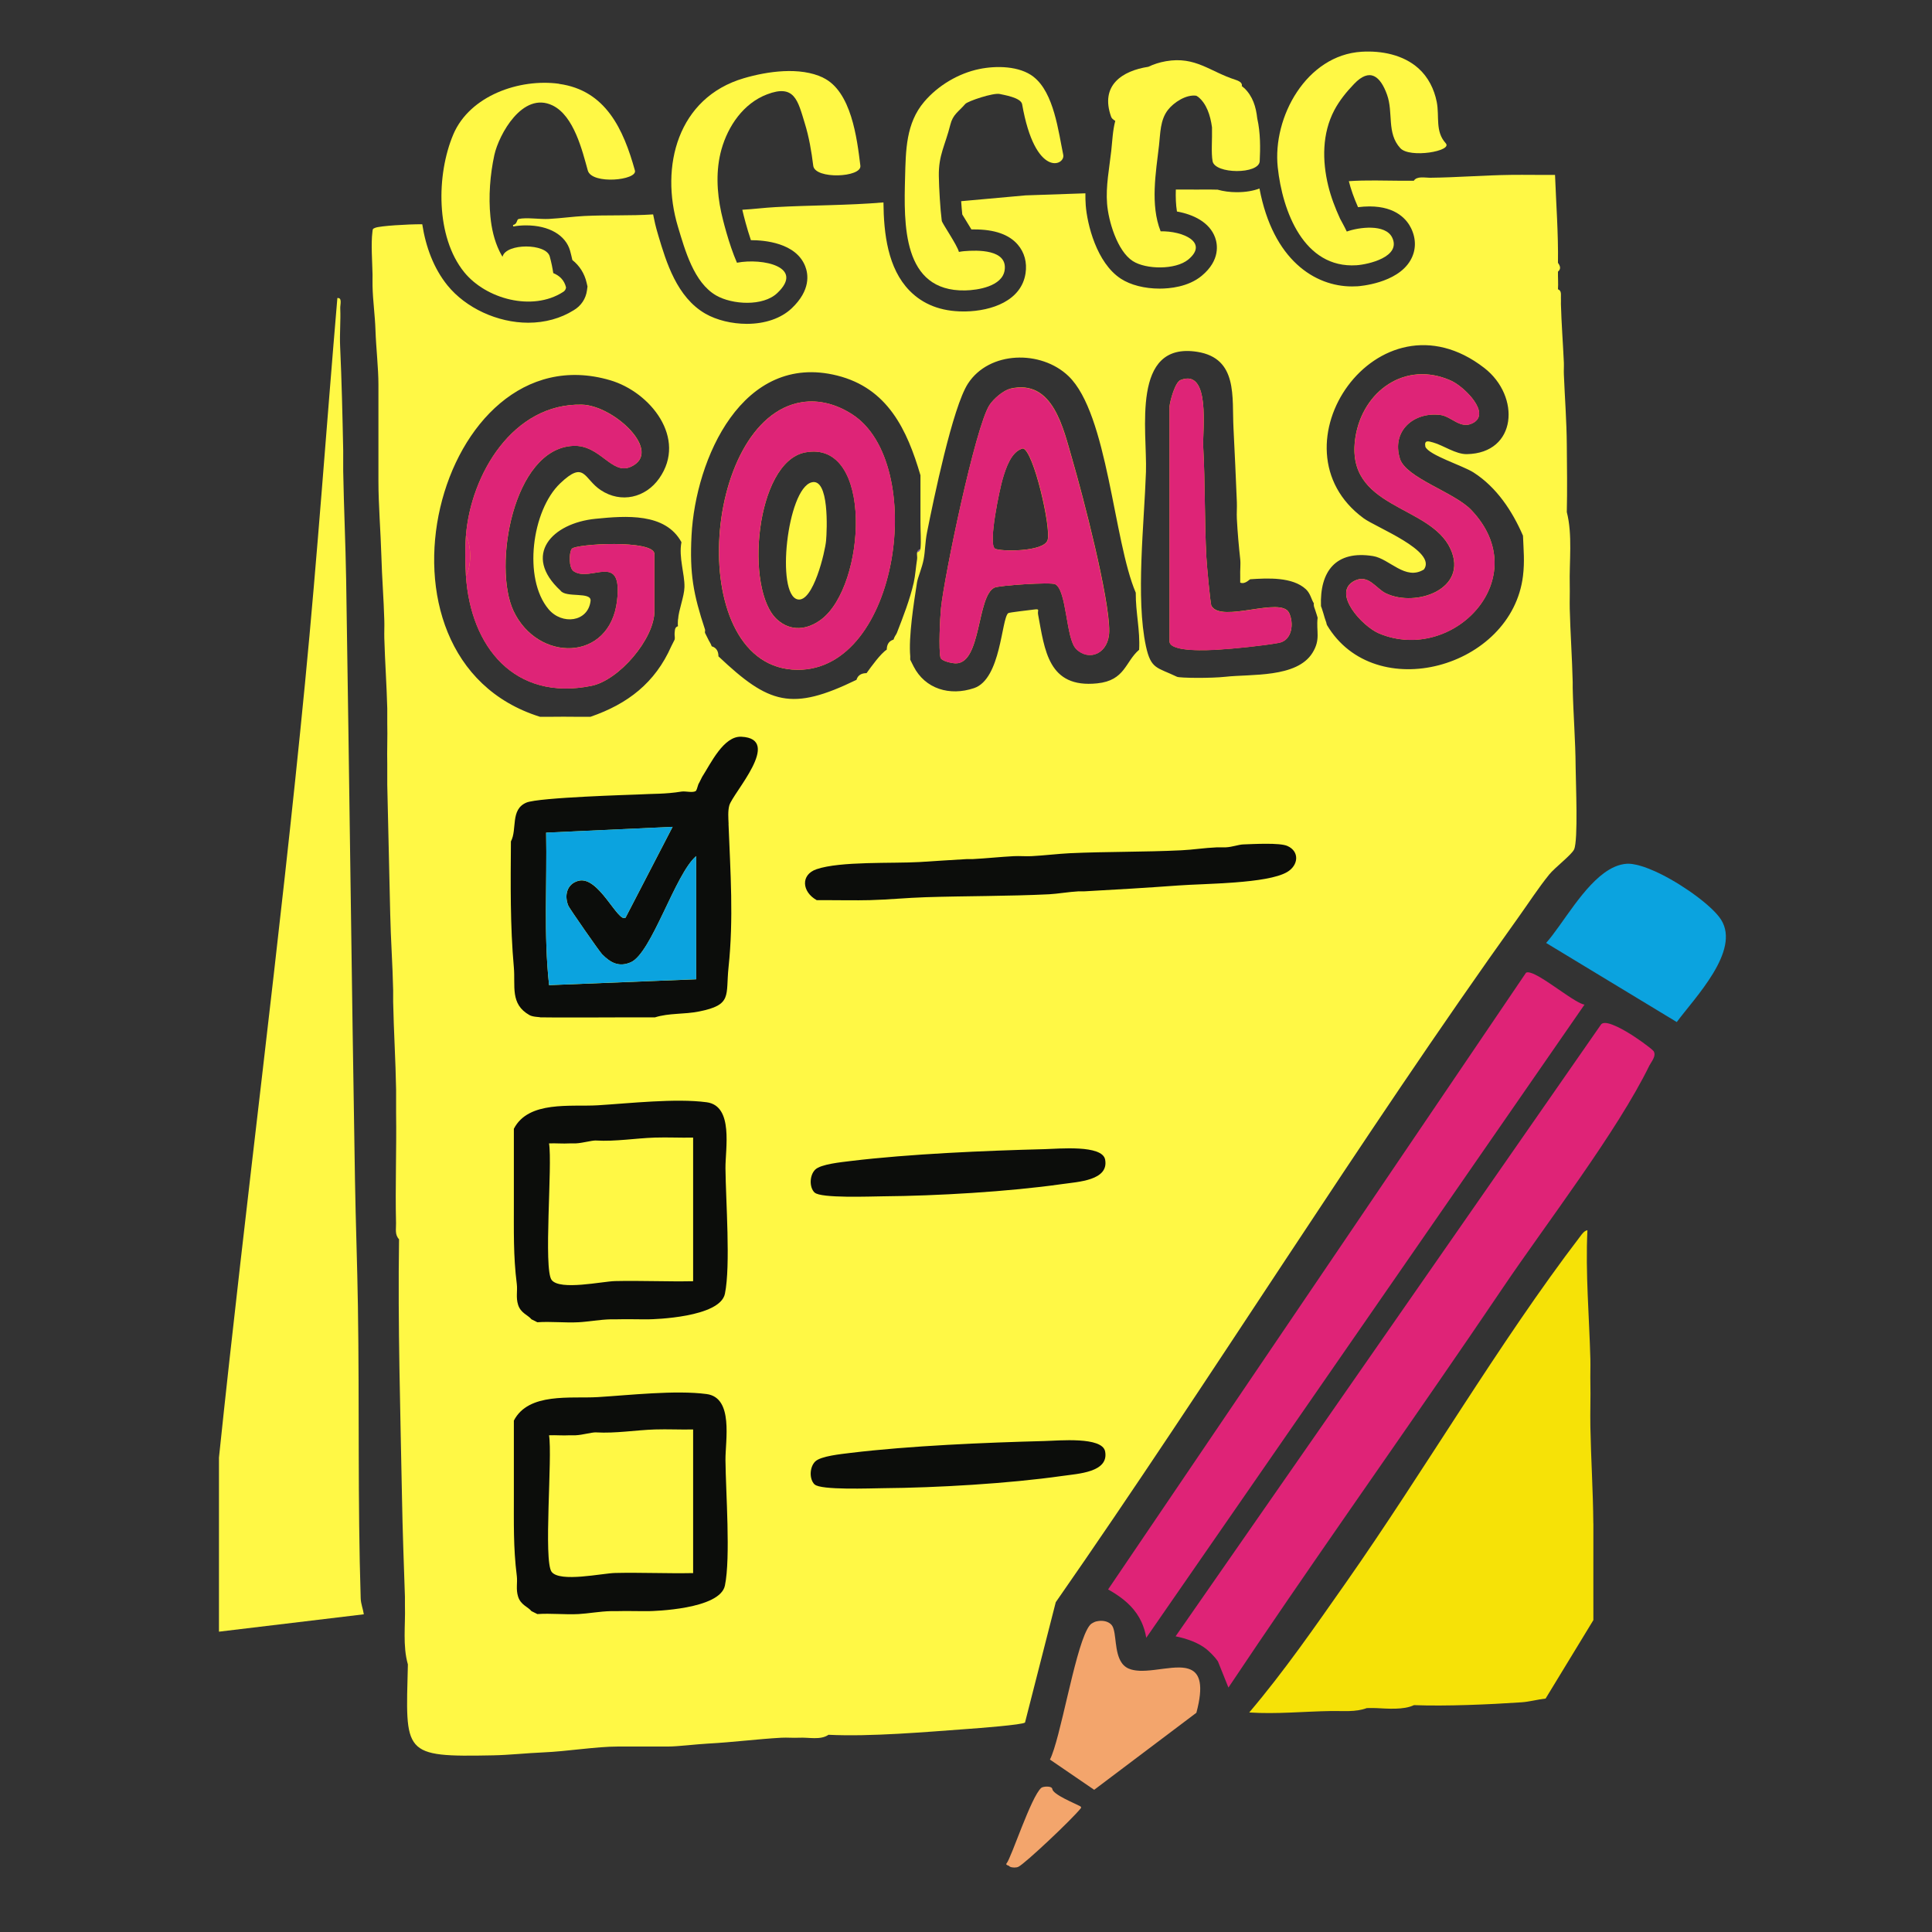 <svg width="150" height="150" viewBox="0 0 150 150" fill="none" xmlns="http://www.w3.org/2000/svg">
<rect x="0" y="0" width="150" height="150" fill="#333333" stroke="none"/>
<g clip-path="url(#clip0_3017_1387)">
<path d="M63.002 37.452C61.109 37.98 60.226 46.163 61.928 46.537C63.135 46.801 64.068 42.803 64.137 41.974C64.21 41.149 64.393 37.064 63.002 37.452Z" fill="#FFF845"/>
<path d="M78.439 30.18C77.885 30.308 77.135 30.978 76.829 31.439C75.731 33.103 73.307 44.773 73.06 47.216C72.982 47.996 72.868 50.416 73.019 51.05C73.087 51.333 73.938 51.506 74.217 51.502C76.211 51.488 75.832 46.282 77.213 45.621C77.565 45.452 81.567 45.179 81.924 45.356C82.838 45.817 82.751 49.587 83.547 50.376C84.576 51.392 86.104 50.727 86.122 49.003C86.15 46.432 84.073 38.473 83.259 35.683C82.555 33.276 81.773 29.401 78.443 30.171L78.439 30.18ZM81.338 41.924C81.05 42.872 77.62 42.826 77.245 42.594C76.696 42.247 77.62 37.935 77.853 37.155C78.096 36.348 78.507 35.04 79.422 34.817C80.25 35.008 81.617 40.985 81.334 41.928L81.338 41.924Z" fill="#F6E207"/>
<path d="M94.062 47.057C93.966 46.892 93.692 43.847 93.664 43.287C93.509 40.424 93.573 37.533 93.417 34.675C93.353 33.481 94.026 28.571 91.657 29.506C91.231 29.674 90.852 31.092 90.801 31.552V49.787C90.801 50.663 93.925 50.476 94.588 50.435C95.809 50.362 98.115 50.125 99.29 49.91C100.333 49.719 100.475 48.379 100.081 47.572C99.45 46.286 94.863 48.388 94.067 47.052L94.062 47.057Z" fill="#F6E207"/>
<path d="M108.689 35.61C108.017 33.463 109.759 31.963 111.813 32.214C112.686 32.318 113.368 33.335 114.315 32.865C115.838 32.118 113.674 30.012 112.664 29.556C109.119 27.96 105.789 30.354 105.231 33.959C104.371 39.526 111.031 39.138 112.618 42.621C114.031 45.721 109.938 47.189 107.596 46.063C106.832 45.698 106.247 44.549 105.172 45.087C103.342 46.004 105.771 48.643 107.079 49.185C112.842 51.57 119.25 44.846 114.223 39.59C112.901 38.208 109.156 37.11 108.685 35.605L108.689 35.61Z" fill="#F6E207"/>
<path d="M122.332 59.556C122.319 57.487 122.149 55.463 122.104 53.411C122.104 53.261 122.104 53.106 122.104 52.956C122.058 51.055 121.921 49.14 121.875 47.266C121.861 46.66 121.889 46.049 121.875 45.447C121.829 43.592 122.104 41.536 121.646 39.758C121.688 38.021 121.66 36.262 121.646 34.525C121.633 32.688 121.491 30.892 121.418 29.064C121.404 28.763 121.431 28.457 121.418 28.152C121.349 26.634 121.23 25.111 121.189 23.598C121.189 23.447 121.198 23.292 121.189 23.142C121.175 22.891 121.262 22.572 120.96 22.458C120.992 22.011 120.951 21.546 120.96 21.09C121.212 20.881 121.139 20.653 120.96 20.407C120.992 18.114 120.819 15.862 120.732 13.578C119.593 13.591 118.445 13.564 117.306 13.578C115.202 13.605 113.135 13.778 111.022 13.801C110.637 13.801 110.006 13.655 109.768 14.034C109.462 14.034 109.16 14.034 108.854 14.034C107.491 14.029 106.096 13.97 104.724 14.066C104.879 14.685 105.108 15.337 105.437 16.085C105.739 16.049 106.036 16.026 106.324 16.026C108.433 16.026 109.256 17.092 109.563 17.731C109.97 18.579 109.947 19.468 109.494 20.233C108.447 22.011 105.533 22.216 105.41 22.226C105.259 22.235 105.112 22.239 104.971 22.239C102.098 22.239 98.837 20.201 97.785 14.635C97.319 14.813 96.738 14.922 96.029 14.922C95.476 14.922 94.982 14.85 94.533 14.726C94.131 14.722 93.724 14.704 93.326 14.717C93.143 14.726 92.718 14.713 92.411 14.717C92.041 14.722 91.661 14.713 91.291 14.717C91.272 15.31 91.291 15.884 91.378 16.422C92.644 16.646 93.911 17.252 94.341 18.442C94.52 18.93 94.771 20.197 93.294 21.419C92.251 22.28 90.806 22.408 90.033 22.408C88.871 22.408 87.778 22.13 87.028 21.642C85.125 20.407 84.407 17.38 84.297 15.948C84.275 15.634 84.265 15.319 84.27 15.009L79.619 15.169L74.624 15.62C74.651 15.998 74.679 16.358 74.711 16.65C74.784 16.773 74.885 16.937 74.967 17.07C75.136 17.343 75.287 17.589 75.42 17.813C75.502 17.813 75.58 17.813 75.662 17.813C77.217 17.813 78.347 18.209 79.019 18.993C79.536 19.591 79.751 20.379 79.623 21.218C79.303 23.347 77.002 24.145 74.953 24.181H74.798C73.069 24.181 71.665 23.639 70.618 22.567C68.93 20.844 68.614 18.145 68.591 15.716C65.806 15.953 62.993 15.925 60.208 16.08C59.352 16.126 58.525 16.235 57.633 16.285C57.738 16.746 57.98 17.703 58.3 18.647H58.314C59.334 18.647 61.79 18.843 62.513 20.662C62.76 21.282 62.952 22.531 61.465 23.94C60.642 24.715 59.407 25.143 57.985 25.143C56.819 25.143 55.648 24.856 54.774 24.359C52.547 23.082 51.724 20.334 51.124 18.328L51.051 18.077C50.909 17.598 50.8 17.12 50.708 16.646C48.929 16.764 47.141 16.682 45.366 16.769C44.492 16.814 43.559 16.947 42.626 16.997C41.922 17.038 40.87 16.864 40.271 17.001C40.093 17.042 40.184 17.407 39.827 17.466C39.836 17.507 39.841 17.548 39.85 17.585C40.161 17.526 40.495 17.498 40.847 17.498C42.617 17.498 43.925 18.255 44.264 19.477C44.328 19.718 44.387 19.951 44.438 20.188C44.996 20.63 45.38 21.232 45.544 21.947L45.613 22.244L45.572 22.545C45.485 23.197 45.11 23.753 44.543 24.085C43.532 24.719 42.315 25.056 41.012 25.056C38.629 25.056 36.168 23.917 34.741 22.157C33.671 20.835 33.054 19.162 32.784 17.412C31.659 17.402 29.518 17.539 29.148 17.68C28.928 17.762 28.942 17.776 28.914 18.009C28.796 18.916 28.905 20.347 28.924 21.323C28.928 21.628 28.914 21.929 28.924 22.235C28.951 23.374 29.116 24.487 29.152 25.649C29.198 27.012 29.381 28.58 29.381 29.861V37.374C29.381 39.188 29.555 41.285 29.61 43.177C29.655 44.841 29.793 46.51 29.838 48.183C29.852 48.639 29.825 49.094 29.838 49.55C29.889 51.374 30.021 53.202 30.067 55.011C30.072 55.239 30.062 55.467 30.067 55.695C30.067 55.846 30.067 56.001 30.067 56.151C30.095 57.209 30.04 58.28 30.067 59.338C30.076 59.639 30.058 59.944 30.067 60.249C30.067 60.4 30.067 60.555 30.067 60.705C30.067 60.783 30.067 60.856 30.067 60.933C30.149 64.261 30.223 67.607 30.296 70.949C30.337 72.913 30.483 74.887 30.524 76.866C30.529 77.171 30.52 77.472 30.524 77.778C30.57 80.061 30.716 82.327 30.753 84.606C30.753 84.757 30.753 84.912 30.753 85.062C30.753 85.29 30.753 85.518 30.753 85.746C30.753 85.974 30.753 86.202 30.753 86.43C30.794 89.275 30.68 92.128 30.748 94.973C30.758 95.406 30.639 95.857 30.982 96.217C30.881 102.878 31.087 109.583 31.21 116.248C31.256 118.842 31.352 121.4 31.439 123.989C31.448 124.217 31.43 124.445 31.439 124.673C31.485 126.186 31.252 127.759 31.668 129.227C31.494 136.193 31.206 136.425 38.291 136.284C39.525 136.261 40.884 136.11 42.174 136.056C44.035 135.978 46.281 135.6 47.996 135.6H51.879C52.62 135.6 54.042 135.422 54.962 135.372C56.86 135.272 58.849 135.016 60.67 134.916C61.123 134.893 61.584 134.939 62.042 134.916C62.797 134.875 63.702 135.121 64.324 134.688C67.59 134.848 71.848 134.474 75.168 134.232C75.818 134.187 79.431 133.913 79.582 133.735L81.969 124.395C94.168 106.876 105.46 88.582 117.896 71.209C118.683 70.11 119.433 68.943 120.283 67.894C120.704 67.37 122.026 66.363 122.213 65.948C122.538 65.232 122.342 60.746 122.332 59.579V59.556ZM52.638 48.101C52.629 48.265 52.615 48.465 52.638 48.62C52.378 48.698 52.405 48.921 52.378 49.14C52.359 49.309 52.419 49.537 52.378 49.66L52.117 50.179C50.864 53.015 48.737 54.656 45.846 55.65H44.538C44.017 55.65 43.491 55.636 42.969 55.65H41.922C27.391 51.105 33.991 25.604 47.365 29.519C50.498 30.436 53.365 34.028 51.184 37.137C50.123 38.65 48.215 39.097 46.642 38.053C45.307 37.169 45.407 35.701 43.486 37.533C41.3 39.621 40.587 44.914 42.59 47.298C43.633 48.543 45.659 48.301 45.851 46.656C45.938 45.912 43.934 46.441 43.518 45.853C40.536 43.1 42.841 40.615 46.244 40.278C48.581 40.045 51.66 39.799 52.908 42.097C52.679 43.264 53.169 44.568 53.141 45.584C53.123 46.323 52.689 47.358 52.647 48.087L52.638 48.101ZM69.369 49.66C68.994 49.774 68.852 50.061 68.847 50.439C68.385 50.726 67.631 51.77 67.279 52.263C66.899 52.263 66.606 52.408 66.497 52.782C61.461 55.23 59.709 54.674 55.78 50.959C55.78 50.581 55.634 50.289 55.259 50.179C55.167 49.915 55.03 49.755 54.998 49.66L54.738 49.14C54.71 49.062 54.765 48.958 54.738 48.88C53.827 46.131 53.539 44.54 53.69 41.586C53.997 35.61 57.647 27.331 64.987 29.155C68.93 30.135 70.434 33.385 71.464 36.9V38.204C71.464 38.983 71.468 39.767 71.464 40.547C71.459 41.221 71.528 41.978 71.464 42.63C71.34 42.667 71.226 42.767 71.203 42.89C71.171 43.045 71.23 43.246 71.203 43.41C71.112 43.98 71.061 44.714 70.942 45.233C70.64 46.564 70.124 47.873 69.634 49.14C69.584 49.272 69.451 49.395 69.373 49.66H69.369ZM88.446 50.444C87.353 51.374 87.362 52.833 85.185 53.056C81.37 53.453 81.114 50.457 80.597 47.709C80.533 47.367 80.794 47.253 80.231 47.33C79.893 47.376 78.356 47.544 78.278 47.604C77.743 48.041 77.725 52.718 75.626 53.425C73.732 54.063 71.825 53.484 70.933 51.743L70.672 51.223C70.659 51.141 70.681 51.05 70.672 50.963C70.531 49.473 70.947 46.801 71.194 45.233C71.258 44.827 71.596 44.071 71.715 43.41C71.834 42.781 71.825 42.078 71.976 41.326C72.474 38.824 73.961 31.607 75.155 29.779C76.806 27.24 80.826 27.153 82.962 29.205C86.013 32.141 86.456 42.001 88.18 46.017C88.167 47.553 88.528 48.921 88.441 50.444H88.446ZM102.3 47.964C102.176 49.017 102.556 49.637 101.897 50.69C100.68 52.646 97.113 52.322 95.137 52.545C94.035 52.668 91.583 52.646 91.382 52.545C89.827 51.798 89.361 51.971 88.972 50.179C88.167 46.45 88.839 40.611 88.972 36.636C89.077 33.49 87.778 26.497 92.96 27.317C96.134 27.824 95.64 30.841 95.768 33.248C95.869 35.149 95.947 37.078 96.029 38.979C96.047 39.412 96.006 39.849 96.029 40.282C96.088 41.39 96.18 42.398 96.29 43.41C96.335 43.825 96.271 44.285 96.29 44.714C96.299 44.887 96.281 45.06 96.29 45.233C96.66 45.397 97.003 44.978 97.072 44.973C98.421 44.882 100.351 44.782 101.389 45.748C101.751 46.086 101.819 46.569 102.011 46.847C102.007 46.87 101.998 46.888 101.998 46.911C101.998 47.066 102.048 47.193 102.103 47.335C102.149 47.458 102.19 47.585 102.226 47.713C102.249 47.795 102.277 47.877 102.3 47.959V47.964ZM118.244 44.714C117.375 51.875 106.741 54.775 103.031 48.538C103.022 48.52 103.008 48.483 102.99 48.429C102.99 48.406 102.99 48.383 102.981 48.36C102.885 48.114 102.816 47.859 102.743 47.608C102.707 47.481 102.665 47.353 102.624 47.23C102.606 47.175 102.583 47.116 102.56 47.061C102.46 44.349 103.713 42.712 106.599 43.173C107.884 43.378 109.114 45.11 110.555 44.212C111.584 42.785 106.846 40.953 105.876 40.241C98.385 34.757 106.988 22.171 115.239 28.567C118.074 30.764 117.791 35.19 113.885 35.259C113.016 35.272 112.064 34.575 111.264 34.352C110.88 34.242 110.564 34.151 110.665 34.684C110.935 35.341 113.583 36.152 114.411 36.686C116.199 37.834 117.416 39.676 118.244 41.591C118.289 42.726 118.381 43.574 118.244 44.718V44.714Z" fill="#FFF845"/>
<path d="M44.392 42.612C44.163 42.94 44.168 44.089 44.525 44.339C45.855 45.269 48.362 42.767 47.909 46.637C47.351 51.414 41.735 51.424 39.864 47.417C38.263 43.984 39.818 34.871 44.474 34.616C46.601 34.497 47.484 36.918 48.979 36.239C51.527 35.081 47.658 31.475 45.183 31.416C39.823 31.293 36.553 36.845 36.178 41.581C36.104 42.507 36.118 43.774 36.178 44.709C36.539 50.211 39.942 54.455 45.92 53.247C48.069 52.814 50.813 49.591 50.813 47.444V43.017C50.813 41.869 44.666 42.22 44.392 42.612Z" fill="#F6E207"/>
<path d="M66.149 32.159C64.983 31.411 63.633 31.005 62.238 31.229C54.422 32.491 53.082 51.943 61.914 52.003C69.826 52.053 72.022 35.91 66.149 32.159ZM63.752 48.1C62.668 48.907 61.401 49.049 60.345 48.105C57.797 45.826 58.639 35.879 62.508 35.126C67.869 34.087 67.242 45.497 63.752 48.1Z" fill="#F6E207"/>
<path d="M92.009 129.5C92.041 129.505 92.073 129.514 92.105 129.519C92.073 129.51 92.041 129.505 92.009 129.5Z" fill="#7455AB"/>
<path d="M84.837 126.009C84.796 126.036 84.75 126.059 84.714 126.086C84.609 126.173 84.503 126.323 84.398 126.524C84.503 126.323 84.609 126.177 84.714 126.086C84.75 126.054 84.791 126.032 84.837 126.009Z" fill="#7455AB"/>
<path d="M86.365 126.246C86.69 126.802 86.507 128.27 87.088 129.095C86.511 128.27 86.69 126.802 86.365 126.246C86.292 126.123 86.182 126.027 86.045 125.958C86.177 126.027 86.292 126.123 86.365 126.246Z" fill="#7455AB"/>
<path d="M87.824 129.614C88.03 129.678 88.258 129.71 88.501 129.715C88.258 129.705 88.03 129.674 87.824 129.614Z" fill="#7455AB"/>
<path d="M87.234 129.268C87.344 129.377 87.472 129.469 87.623 129.537C87.467 129.469 87.339 129.377 87.234 129.268Z" fill="#7455AB"/>
<path d="M123.705 118.277C123.686 115.756 123.522 113.267 123.476 110.764C123.453 109.634 123.503 108.467 123.476 107.35C123.462 106.744 123.49 106.133 123.476 105.531C123.389 102.199 123.087 98.866 123.247 95.516C123.009 95.547 122.831 95.803 122.694 95.985C116.345 104.296 110.573 114.22 104.481 122.9C102.085 126.314 99.688 129.779 96.99 132.956C99.112 133.097 101.238 132.874 103.384 132.842C104.307 132.828 105.231 132.942 106.123 132.614C106.352 132.623 106.581 132.605 106.809 132.614C107.729 132.66 108.991 132.769 109.778 132.386C112.27 132.482 115.609 132.336 118.12 132.167C118.751 132.126 119.373 131.944 120 131.876L123.709 125.785C123.714 123.665 123.7 121.532 123.709 119.412C123.709 119.034 123.709 118.655 123.709 118.273L123.705 118.277Z" fill="#F6E207"/>
<path d="M124.574 79.423C124.743 79.414 124.962 79.474 125.209 79.565C124.962 79.469 124.738 79.414 124.574 79.423Z" fill="#7455AB"/>
<path d="M128.013 81.288C128.159 81.407 128.274 81.502 128.342 81.566C128.278 81.502 128.164 81.407 128.013 81.288Z" fill="#7455AB"/>
<path d="M95.384 131.023C101.472 121.897 107.838 112.953 114.031 103.895C107.838 112.953 101.467 121.897 95.384 131.023Z" fill="#7455AB"/>
<path d="M92.576 127.422C92.356 127.331 92.123 127.253 91.885 127.189C92.128 127.258 92.356 127.335 92.576 127.422Z" fill="#7455AB"/>
<path d="M128.425 82.054C128.452 81.963 128.466 81.867 128.448 81.776C128.466 81.867 128.448 81.963 128.425 82.054Z" fill="#7455AB"/>
<path d="M125.58 79.729C126.426 80.135 127.46 80.85 128.013 81.288C127.46 80.85 126.431 80.135 125.58 79.729Z" fill="#7455AB"/>
<path d="M128.37 82.19C128.283 82.373 128.155 82.546 128.082 82.701C125.589 87.834 120.041 95.023 116.675 100.01C115.797 101.31 114.919 102.604 114.031 103.899C114.914 102.604 115.797 101.31 116.675 100.01C120.041 95.023 125.589 87.834 128.082 82.701C128.155 82.546 128.287 82.373 128.37 82.19Z" fill="#7455AB"/>
<path d="M93.527 127.932C93.719 128.069 93.898 128.228 94.072 128.406C93.898 128.233 93.719 128.069 93.527 127.932Z" fill="#7455AB"/>
<path d="M28.004 124.094C27.767 116.558 27.908 108.973 27.789 101.437C27.739 98.182 27.616 94.918 27.561 91.65C27.3 76.077 27.122 60.559 26.875 44.992C26.829 42.188 26.696 39.38 26.646 36.572C26.637 36.116 26.655 35.66 26.646 35.204C26.646 35.127 26.646 35.054 26.646 34.976C26.591 32.25 26.532 29.629 26.408 26.907C26.362 25.923 26.458 24.924 26.417 23.935C26.404 23.657 26.591 23.087 26.193 23.142C25.342 33.112 24.647 43.109 23.678 53.07C21.729 73.123 19.095 93.127 17 113.167V126.683L28.247 125.334C28.187 124.914 28.018 124.531 28.004 124.094Z" fill="#FFF845"/>
<path d="M126.801 67.092C126.883 67.106 126.97 67.12 127.062 67.142C126.97 67.124 126.888 67.106 126.801 67.092Z" fill="#7455AB"/>
<path d="M119.62 75.904C120.462 76.406 121.555 77.231 122.319 77.682C121.55 77.231 120.462 76.406 119.62 75.904Z" fill="#7455AB"/>
<path d="M86.026 123.401C86.219 123.506 86.406 123.615 86.584 123.734C86.406 123.62 86.219 123.511 86.026 123.401Z" fill="#7455AB"/>
<path d="M128.082 82.697C128.155 82.541 128.287 82.368 128.37 82.186C128.393 82.14 128.411 82.095 128.425 82.049C128.452 81.958 128.466 81.862 128.448 81.771C128.438 81.725 128.425 81.68 128.402 81.634C128.393 81.621 128.374 81.593 128.338 81.561C128.274 81.498 128.159 81.402 128.008 81.283C127.455 80.846 126.426 80.13 125.575 79.724C125.447 79.665 125.324 79.61 125.205 79.565C124.958 79.469 124.734 79.414 124.569 79.423C124.427 79.433 124.327 79.483 124.272 79.588L91.272 127.043C91.483 127.084 91.684 127.135 91.881 127.189C92.123 127.258 92.352 127.335 92.571 127.422C92.91 127.558 93.23 127.723 93.523 127.932C93.715 128.069 93.893 128.229 94.067 128.406C94.241 128.584 94.41 128.771 94.561 128.994L95.375 131.023C101.463 121.897 107.829 112.952 114.022 103.894C114.905 102.6 115.788 101.305 116.666 100.006C120.032 95.019 125.58 87.83 128.073 82.697H128.082Z" fill="#DF2377"/>
<path d="M86.026 123.401C86.219 123.506 86.406 123.615 86.584 123.734C87.481 124.308 88.19 124.997 88.62 125.922C88.707 126.109 88.78 126.3 88.844 126.51C88.908 126.715 88.958 126.929 88.995 127.157L123.019 78.001C122.854 77.974 122.611 77.855 122.323 77.686C121.555 77.235 120.466 76.41 119.625 75.909C119.309 75.722 119.03 75.58 118.815 75.521C118.742 75.503 118.678 75.489 118.623 75.489C118.568 75.489 118.518 75.498 118.481 75.521L86.031 123.406L86.026 123.401Z" fill="#DF2377"/>
<path d="M130.186 79.35C131.576 77.463 135.153 73.825 133.625 71.405C132.998 70.411 130.876 68.829 128.964 67.872C128.923 67.853 128.882 67.831 128.841 67.812C128.731 67.758 128.621 67.708 128.512 67.657C128.457 67.635 128.406 67.612 128.351 67.589C128.242 67.543 128.132 67.493 128.027 67.452C127.899 67.402 127.771 67.352 127.647 67.311C127.588 67.288 127.528 67.275 127.473 67.256C127.382 67.229 127.295 67.202 127.208 67.179C127.153 67.165 127.103 67.151 127.048 67.142C126.956 67.124 126.874 67.106 126.787 67.092C126.746 67.088 126.705 67.079 126.664 67.074C126.545 67.06 126.43 67.056 126.325 67.06C126.001 67.079 125.68 67.161 125.374 67.293C125.218 67.361 125.068 67.439 124.917 67.53C122.95 68.71 121.317 71.778 120.041 73.21L130.181 79.35H130.186Z" fill="#0BA3DF"/>
<path d="M85.121 125.881C85.02 125.908 84.924 125.954 84.837 126.004C84.796 126.031 84.75 126.054 84.714 126.081C84.609 126.168 84.503 126.319 84.398 126.519C83.378 128.443 82.322 135.035 81.517 136.612L84.952 138.96L92.887 132.979C93.459 130.836 93.152 129.947 92.434 129.624C92.334 129.578 92.224 129.546 92.105 129.519C92.073 129.51 92.041 129.505 92.009 129.5C91.881 129.478 91.748 129.469 91.611 129.464C91.606 129.464 91.602 129.464 91.597 129.464C90.815 129.446 89.859 129.66 88.999 129.71C88.826 129.719 88.661 129.724 88.501 129.719C88.258 129.71 88.03 129.678 87.824 129.619C87.755 129.596 87.687 129.573 87.623 129.546C87.467 129.478 87.339 129.386 87.234 129.277C87.179 129.222 87.129 129.163 87.088 129.099C86.511 128.274 86.69 126.806 86.365 126.25C86.292 126.127 86.182 126.031 86.045 125.963C85.779 125.826 85.423 125.808 85.116 125.89L85.121 125.881Z" fill="#F3A56C"/>
<path d="M56.562 63.965C56.709 67.749 56.965 71.304 56.562 75.115C56.334 77.304 56.869 78.015 54.28 78.53C53.096 78.767 51.97 78.639 50.855 78.986C50.246 78.986 49.633 78.981 49.03 78.986C47.877 78.995 42.517 79.009 41.95 78.986C41.908 78.954 41.382 78.968 41.108 78.812C39.585 77.951 40.024 76.551 39.896 75.115C39.603 71.861 39.644 68.601 39.667 65.328C40.17 64.384 39.603 62.853 40.865 62.315C41.812 61.909 49.181 61.704 49.487 61.686C50.758 61.613 51.609 61.667 52.913 61.458C53.237 61.407 53.75 61.572 54.02 61.417C54.157 61.234 54.161 60.952 54.285 60.774L54.513 60.318C55.181 59.283 56.178 57.132 57.559 57.2C60.807 57.359 56.883 61.581 56.622 62.538C56.503 62.976 56.549 63.505 56.567 63.96L56.562 63.965ZM54.051 76.027V66.468C52.419 67.849 50.594 74.012 48.97 74.714C48.055 75.111 47.401 74.751 46.747 74.09C46.532 73.871 44.218 70.538 44.127 70.329C43.793 69.526 44.012 68.624 44.909 68.387C46.482 67.972 47.978 71.674 48.568 71.25L52.222 64.197L42.402 64.649C42.48 68.592 42.201 72.567 42.631 76.488L54.051 76.032V76.027Z" fill="#0C0D0B"/>
<path d="M50.397 102.431C49.565 102.44 48.718 102.408 47.886 102.431C47.735 102.431 47.58 102.431 47.429 102.431C46.578 102.449 45.64 102.623 44.918 102.659C43.861 102.714 42.773 102.586 41.721 102.659L41.263 102.431C40.998 102.098 40.431 101.957 40.225 101.305C40.042 100.726 40.189 100.225 40.125 99.701C39.846 97.503 39.9 95.543 39.896 93.328C39.896 91.965 39.896 90.592 39.896 89.229V87.638C41.03 85.436 44.323 85.938 46.4 85.815C48.865 85.664 52.451 85.259 54.861 85.578C56.974 85.856 56.311 89.197 56.325 90.702C56.347 93.213 56.732 98.251 56.283 100.444C55.904 102.299 50.703 102.427 50.397 102.431ZM46.285 88.546C45.878 88.546 45.261 88.746 44.684 88.773C44.534 88.782 44.378 88.764 44.227 88.773C43.697 88.805 43.157 88.751 42.626 88.773C42.905 90.387 42.178 98.552 42.832 99.381C43.486 100.211 46.756 99.486 47.754 99.463C49.77 99.418 51.801 99.514 53.814 99.473V88.322C52.83 88.345 51.829 88.29 50.845 88.322C49.318 88.372 47.813 88.637 46.276 88.55L46.285 88.546Z" fill="#0C0D0B"/>
<path d="M96.528 65.56C97.314 65.533 99.35 65.415 99.949 65.679C100.914 66.103 100.818 67.183 99.935 67.703C98.398 68.615 93.491 68.597 91.501 68.747C89.073 68.925 86.626 69.071 84.192 69.203C84.041 69.212 83.886 69.194 83.735 69.203C82.985 69.244 82.079 69.399 81.453 69.431C78.274 69.586 75.045 69.558 71.862 69.659C70.412 69.704 68.985 69.85 67.521 69.887C66.387 69.914 65.234 69.887 64.095 69.887H63.409C62.261 69.248 62.138 67.913 63.4 67.484C65.248 66.855 69.277 67.051 71.404 66.928C72.625 66.855 73.833 66.764 75.059 66.7C75.21 66.691 75.365 66.709 75.516 66.7C76.591 66.645 77.652 66.527 78.713 66.472C79.166 66.449 79.628 66.495 80.085 66.472C81.059 66.422 82.189 66.285 83.053 66.244C85.93 66.112 88.848 66.158 91.73 66.016C92.608 65.975 93.513 65.829 94.469 65.788C94.698 65.779 94.927 65.797 95.156 65.788C95.672 65.766 96.148 65.574 96.528 65.56Z" fill="#0C0D0B"/>
<path d="M63.24 92.589C62.815 92.165 62.856 91.239 63.291 90.811C63.725 90.382 65.317 90.232 66.044 90.141C70.609 89.589 76.467 89.338 81.105 89.22C82.189 89.193 85.583 88.86 85.802 90.031C86.104 91.654 83.703 91.755 82.459 91.932C78.315 92.525 72.676 92.849 68.569 92.881C67.626 92.89 63.707 93.049 63.249 92.589H63.24Z" fill="#0C0D0B"/>
<path d="M50.397 125.088C49.565 125.097 48.718 125.065 47.886 125.088C47.735 125.088 47.58 125.088 47.429 125.088C46.578 125.106 45.64 125.279 44.918 125.316C43.861 125.371 42.773 125.243 41.721 125.316L41.263 125.088C40.998 124.755 40.431 124.614 40.225 123.962C40.042 123.383 40.189 122.882 40.125 122.357C39.846 120.16 39.9 118.2 39.896 115.984C39.896 114.621 39.896 113.249 39.896 111.886V110.295C41.03 108.093 44.323 108.595 46.4 108.472C48.865 108.321 52.451 107.915 54.861 108.234C56.974 108.513 56.311 111.854 56.325 113.358C56.347 115.87 56.732 120.908 56.283 123.1C55.904 124.956 50.703 125.083 50.397 125.088ZM46.285 111.207C45.878 111.207 45.261 111.407 44.684 111.435C44.534 111.444 44.378 111.426 44.227 111.435C43.697 111.467 43.157 111.412 42.626 111.435C42.905 113.048 42.178 121.213 42.832 122.043C43.486 122.872 46.756 122.148 47.754 122.125C49.77 122.079 51.801 122.175 53.814 122.134V110.983C52.83 111.006 51.829 110.951 50.845 110.983C49.318 111.034 47.813 111.298 46.276 111.211L46.285 111.207Z" fill="#0C0D0B"/>
<path d="M63.24 115.25C62.815 114.826 62.856 113.901 63.291 113.472C63.725 113.044 65.317 112.893 66.044 112.802C70.609 112.25 76.467 112 81.105 111.881C82.189 111.854 85.583 111.521 85.802 112.693C86.104 114.315 83.703 114.416 82.459 114.594C78.315 115.186 72.676 115.51 68.569 115.542C67.626 115.551 63.707 115.71 63.249 115.25H63.24Z" fill="#0C0D0B"/>
<path d="M114.228 39.594C119.25 44.85 112.847 51.579 107.084 49.19C105.776 48.648 103.347 46.013 105.177 45.092C106.251 44.554 106.841 45.703 107.601 46.068C109.942 47.194 114.036 45.721 112.623 42.626C111.035 39.143 104.376 39.531 105.236 33.964C105.794 30.358 109.124 27.965 112.668 29.561C113.679 30.017 115.842 32.123 114.319 32.87C113.368 33.335 112.687 32.323 111.818 32.218C109.764 31.968 108.021 33.468 108.694 35.615C109.165 37.119 112.911 38.218 114.232 39.599L114.228 39.594Z" fill="#DE2477"/>
<path d="M90.801 31.557C90.852 31.097 91.231 29.679 91.657 29.511C94.026 28.576 93.353 33.486 93.418 34.68C93.578 37.534 93.509 40.429 93.665 43.291C93.697 43.852 93.966 46.897 94.062 47.062C94.858 48.393 99.446 46.296 100.077 47.581C100.475 48.388 100.328 49.724 99.286 49.92C98.11 50.139 95.809 50.371 94.584 50.444C93.921 50.485 90.797 50.667 90.797 49.797V31.562L90.801 31.557Z" fill="#DE2477"/>
<path d="M54.052 76.027L42.631 76.483C42.201 72.563 42.48 68.587 42.402 64.644L52.222 64.193L48.568 71.245C47.978 71.674 46.482 67.968 44.909 68.382C44.012 68.619 43.793 69.522 44.127 70.324C44.214 70.534 46.532 73.871 46.747 74.085C47.401 74.746 48.056 75.106 48.97 74.71C50.594 74.008 52.419 67.844 54.052 66.463V76.023V76.027Z" fill="#0BA3DF"/>
<path d="M36.173 44.714C36.608 44.021 36.617 42.334 36.173 41.586C36.548 36.85 39.818 31.297 45.179 31.421C47.648 31.48 51.518 35.086 48.975 36.244C47.484 36.923 46.597 34.502 44.47 34.621C39.814 34.876 38.259 43.989 39.859 47.421C41.73 51.428 47.342 51.419 47.905 46.642C48.358 42.772 45.851 45.274 44.52 44.344C44.168 44.098 44.163 42.945 44.388 42.617C44.662 42.224 50.809 41.873 50.809 43.022V47.449C50.809 49.591 48.065 52.814 45.915 53.252C39.937 54.46 36.534 50.221 36.173 44.714Z" fill="#DE2477"/>
<path d="M36.173 44.714C36.114 43.779 36.1 42.512 36.173 41.586C36.617 42.334 36.607 44.016 36.173 44.714Z" fill="#DF2377"/>
<path d="M83.543 50.38C82.747 49.592 82.829 45.822 81.919 45.361C81.562 45.179 77.561 45.457 77.208 45.625C75.832 46.282 76.207 51.488 74.213 51.506C73.933 51.506 73.083 51.337 73.014 51.055C72.868 50.426 72.978 48.001 73.055 47.221C73.302 44.778 75.726 33.107 76.824 31.443C77.13 30.978 77.881 30.313 78.434 30.185C81.764 29.415 82.546 33.285 83.25 35.697C84.064 38.486 86.136 46.446 86.113 49.017C86.095 50.74 84.567 51.406 83.538 50.389L83.543 50.38ZM77.249 42.594C77.624 42.831 81.055 42.877 81.343 41.924C81.631 40.971 80.259 35.008 79.431 34.812C78.516 35.036 78.105 36.344 77.862 37.151C77.62 37.958 76.705 42.248 77.254 42.589L77.249 42.594Z" fill="#DE2477"/>
<path d="M62.243 31.229C63.638 31.006 64.983 31.412 66.154 32.159C72.026 35.911 69.835 52.058 61.918 52.003C53.087 51.944 54.427 32.492 62.243 31.229ZM62.504 35.131C58.634 35.884 57.793 45.831 60.34 48.11C61.397 49.054 62.664 48.912 63.748 48.105C67.237 45.507 67.86 34.092 62.504 35.131Z" fill="#DE2477"/>
<path d="M71.198 42.89C71.221 42.767 71.336 42.667 71.459 42.63C71.45 42.749 71.322 42.863 71.198 42.89Z" fill="#7455AB"/>
<path d="M83.881 140.245C83.451 140.008 81.759 139.338 81.7 138.896C81.668 138.636 80.986 138.691 80.849 138.805C80.058 139.47 78.516 144.253 78.15 144.672C78.068 144.763 78.21 144.827 78.329 144.859C78.347 144.886 78.375 144.914 78.425 144.936C78.594 145.014 78.901 145.018 79.07 144.936C79.587 144.686 83.237 141.248 83.922 140.382C83.959 140.332 83.922 140.268 83.877 140.245H83.881Z" fill="#F3A56C"/>
<path d="M43.404 6.503C40.34 6.083 36.475 7.419 35.194 10.437C33.873 13.559 33.822 18.392 36.036 21.127C37.733 23.224 41.337 24.19 43.697 22.681C43.843 22.604 43.925 22.481 43.948 22.321C43.816 21.751 43.441 21.4 42.956 21.204C42.892 20.78 42.805 20.361 42.681 19.91C42.398 18.879 39.306 18.879 39.023 19.91C39.023 19.919 39.023 19.923 39.013 19.932C38.931 19.791 38.844 19.65 38.776 19.499C38.373 18.67 38.163 17.735 38.076 16.828C37.92 15.255 38.048 13.573 38.382 12.032C38.73 10.455 40.578 7.054 42.906 8.189C44.566 8.996 45.215 11.722 45.636 13.236C45.947 14.353 49.51 13.997 49.295 13.236C48.408 10.049 47.036 7.009 43.404 6.512V6.503Z" fill="#FFF845"/>
<path d="M63.908 6.029C62.111 5.167 59.572 5.536 57.747 6.074C52.629 7.579 51.221 12.908 52.638 17.612C53.178 19.399 53.869 21.948 55.607 22.942C56.851 23.653 59.234 23.808 60.345 22.755C62.499 20.721 59.211 20.015 57.217 20.398C56.576 18.934 56.101 16.974 56 16.509C55.653 14.9 55.566 13.204 56.014 11.6C56.526 9.781 57.72 8.025 59.549 7.328C61.69 6.507 61.941 7.802 62.481 9.566C62.815 10.647 63.002 11.75 63.14 12.867C63.272 13.943 66.913 13.783 66.799 12.867C66.538 10.747 66.103 7.086 63.904 6.033L63.908 6.029Z" fill="#FFF845"/>
<path d="M80.254 5.969C79.152 5.108 77.346 5.09 76.037 5.359C74.418 5.691 72.831 6.635 71.757 7.898C70.334 9.566 70.325 11.677 70.27 13.765C70.174 17.389 70.041 22.64 74.931 22.549C75.914 22.531 77.812 22.235 78 20.981C78.246 19.349 75.868 19.413 74.862 19.5C74.752 19.509 74.606 19.527 74.45 19.559C74.313 19.016 73.142 17.334 73.119 17.143C73.001 16.254 72.904 14.567 72.891 13.674C72.863 12.033 73.38 11.303 73.783 9.685C73.984 8.878 74.405 8.696 74.944 8.071C75.136 7.852 77.153 7.173 77.638 7.301C77.881 7.364 79.266 7.565 79.358 8.094C80.373 13.879 82.724 12.853 82.55 12.019C82.175 10.227 81.832 7.209 80.254 5.974V5.969Z" fill="#FFF845"/>
<path d="M96.582 6.827C96.528 6.776 96.468 6.731 96.413 6.681C96.459 6.503 96.34 6.33 95.928 6.197C93.93 5.559 92.823 4.356 90.527 4.752C90.015 4.843 89.562 4.989 89.159 5.185C87.133 5.495 85.391 6.621 86.269 9.069C86.315 9.197 86.433 9.297 86.589 9.384C86.388 10.141 86.36 10.97 86.278 11.709C86.127 13.058 85.844 14.467 85.953 15.821C86.058 17.157 86.74 19.486 87.943 20.265C88.967 20.931 91.272 20.963 92.256 20.151C93.875 18.811 91.817 17.922 90.111 17.959C89.297 15.907 89.74 13.391 89.987 11.276C90.092 10.35 90.07 9.32 90.673 8.541C91.117 7.962 92.091 7.314 92.882 7.433C92.946 7.469 93.001 7.506 93.033 7.529C93.674 8.053 93.971 8.942 94.099 9.885C94.122 10.847 94.026 11.859 94.145 12.516C94.332 13.523 97.749 13.546 97.804 12.516C97.854 11.54 97.868 10.305 97.612 9.192C97.516 8.304 97.269 7.469 96.587 6.822L96.582 6.827Z" fill="#FFF845"/>
<path d="M112.247 11.121C111.406 10.204 111.772 9.042 111.548 7.912C111.351 6.922 110.889 5.988 110.13 5.308C108.945 4.246 107.258 3.923 105.707 4.018C101.44 4.283 98.792 9.074 99.203 12.981C99.565 16.404 101.229 20.854 105.314 20.594C106.228 20.535 108.808 19.946 108.09 18.447C107.564 17.357 105.483 17.644 104.564 17.977C104.349 17.521 104.074 17.047 104.047 16.988C103.667 16.158 103.338 15.306 103.123 14.421C102.652 12.475 102.643 10.36 103.599 8.55C103.996 7.802 104.536 7.137 105.122 6.526C106.357 5.222 107.171 5.915 107.687 7.346C108.195 8.75 107.642 10.332 108.721 11.504C109.462 12.306 112.805 11.727 112.247 11.125V11.121Z" fill="#FFF845"/>
</g>
<defs>
<clipPath id="clip0_3017_1387">
<rect width="117" height="141" fill="white" transform="translate(17 4)"/>
</clipPath>
</defs>
</svg>
